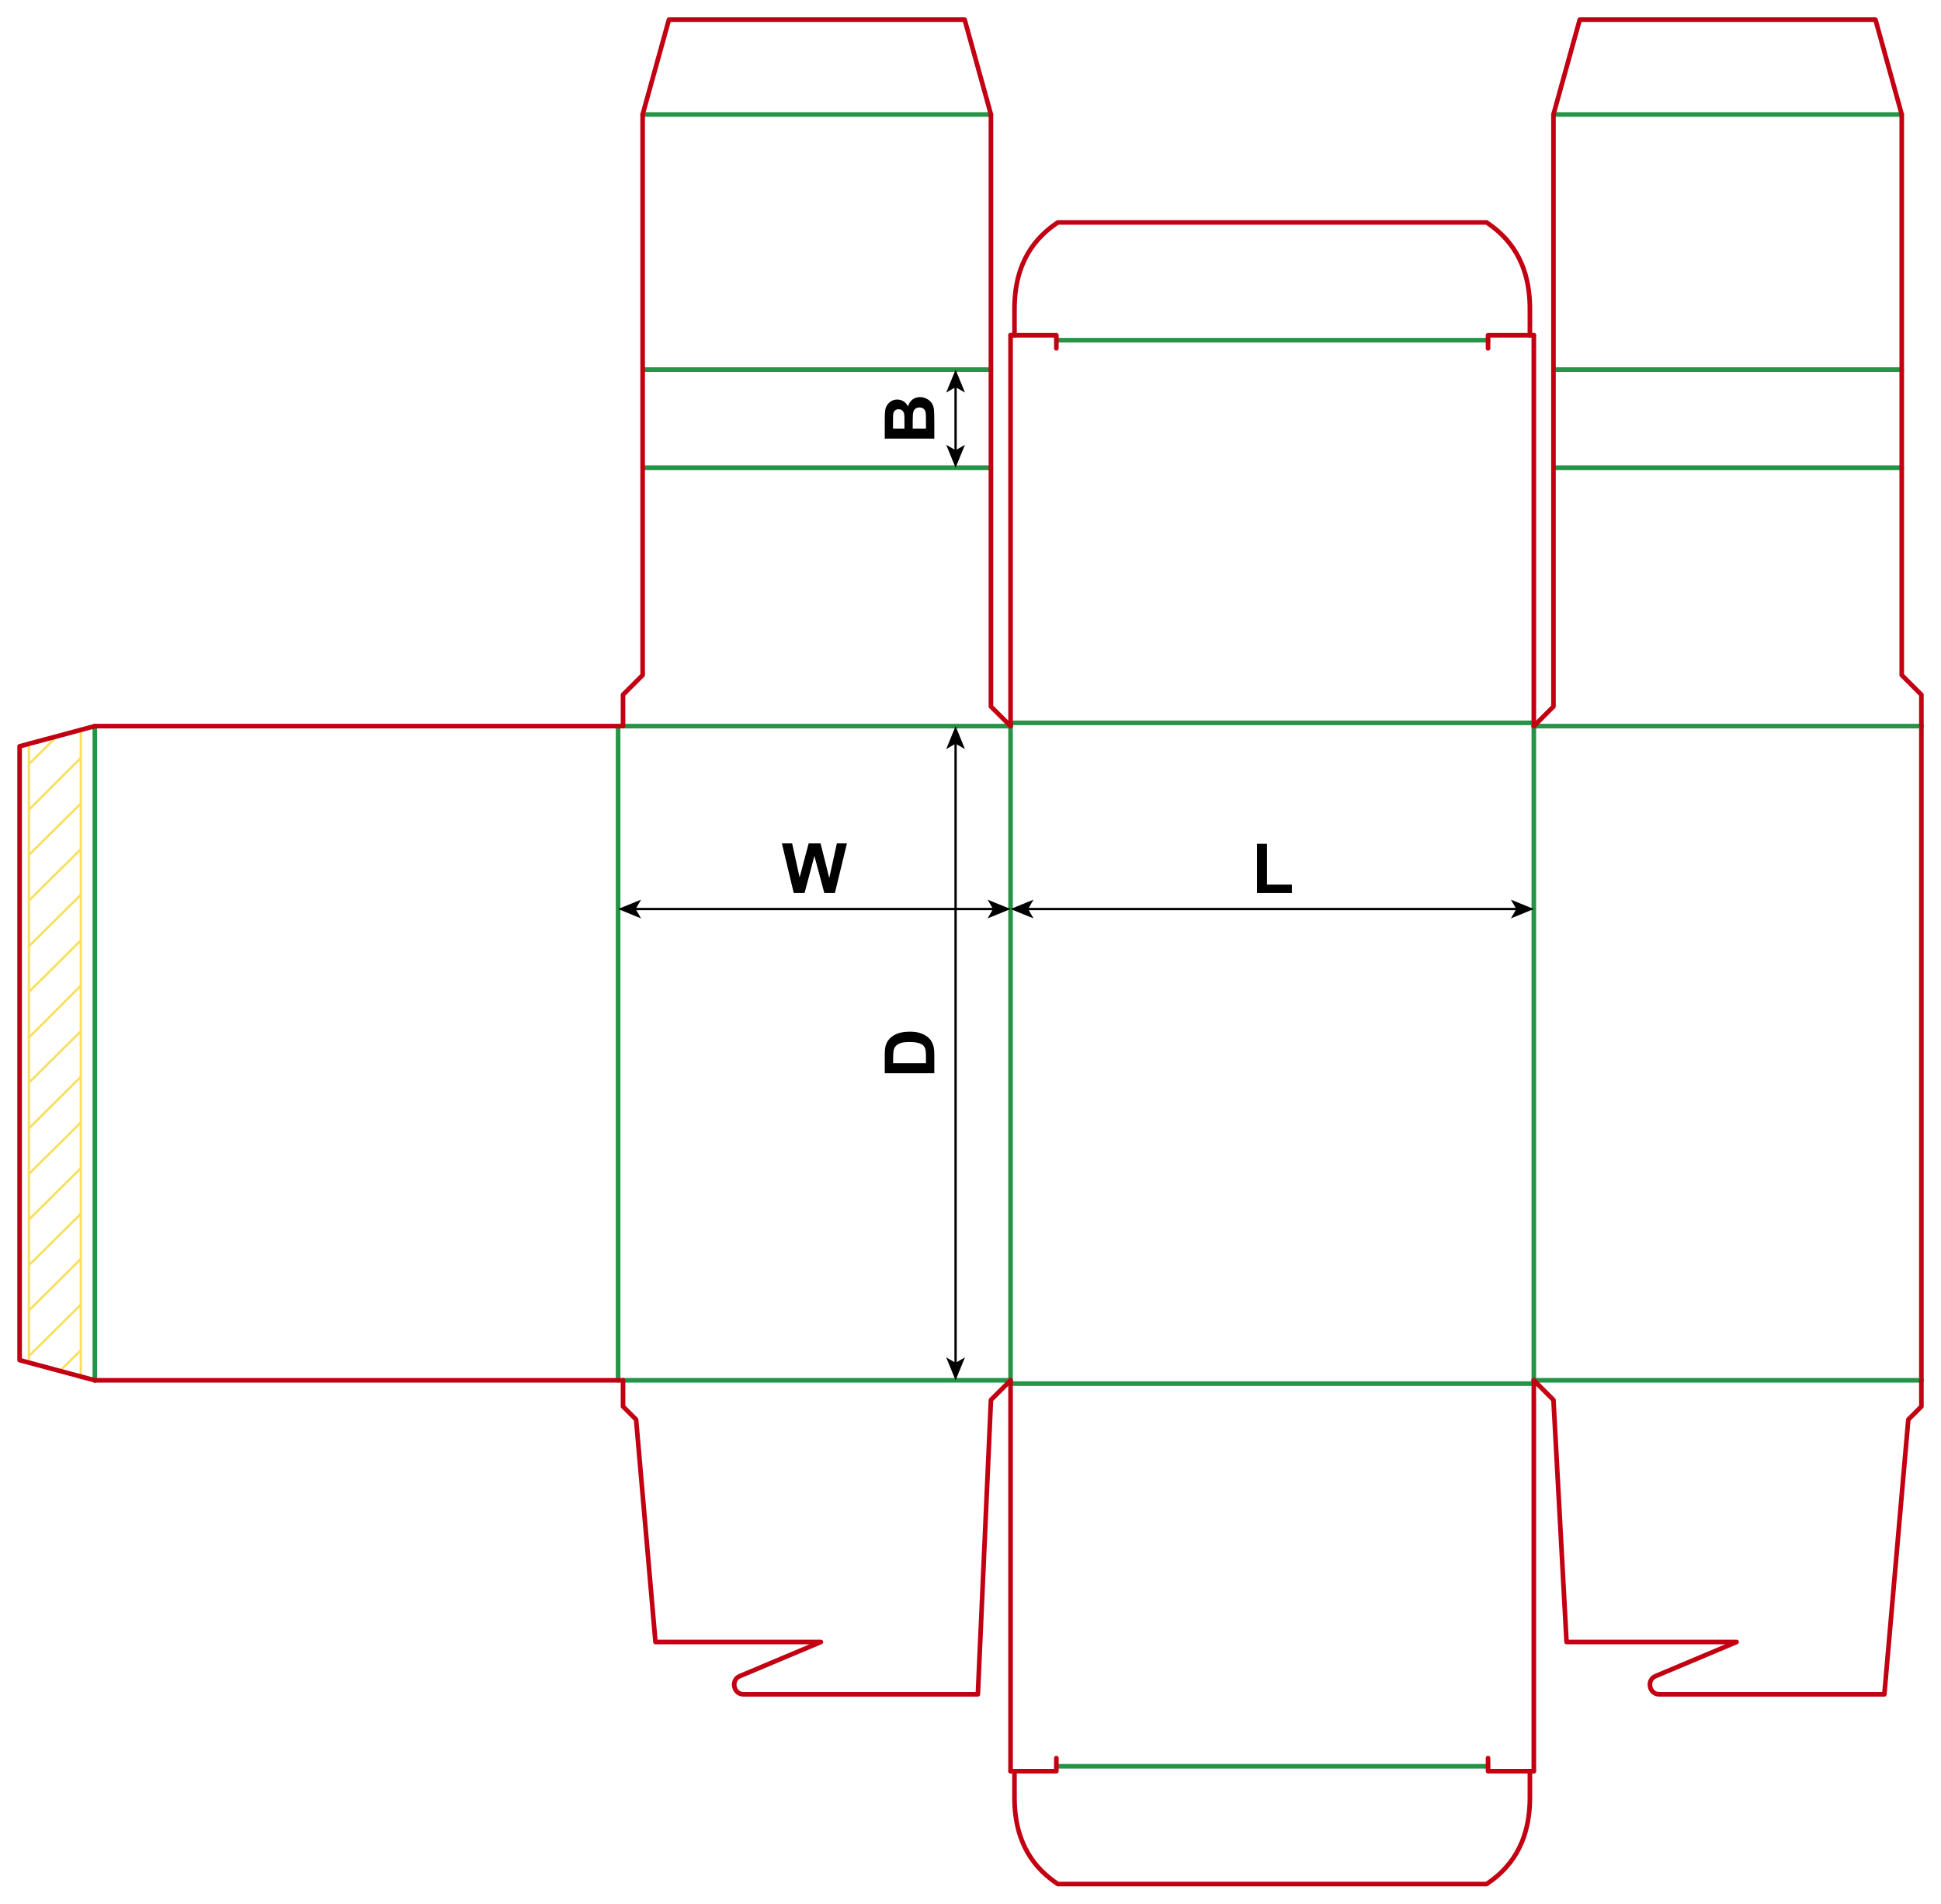 <?xml version="1.0" encoding="iso-8859-1"?> <!-- Generator: Adobe Illustrator 21.1.0, SVG Export Plug-In . SVG Version: 6.00 Build 0)  --> <svg version="1.1" id="Layer_1" xmlns="http://www.w3.org/2000/svg" xmlns:xlink="http://www.w3.org/1999/xlink" x="0px" y="0px" viewBox="0 0 841.18 824.88" style="enable-background:new 0 0 841.18 824.88;" xml:space="preserve"> <g>  <line style="fill:none;stroke:#F9DF5F;stroke-width:1;stroke-miterlimit:10;" x1="12.522" y1="590.631" x2="12.522" y2="322.965"/>  <line style="fill:none;stroke:#F9DF5F;stroke-width:1;stroke-miterlimit:10;" x1="35.014" y1="316.979" x2="35.014" y2="596.238"/>  <line style="fill:none;stroke:#F9DF5F;stroke-width:1;stroke-miterlimit:10;" x1="12.522" y1="449.58" x2="35.014" y2="427.086"/>  <line style="fill:none;stroke:#F9DF5F;stroke-width:1;stroke-miterlimit:10;" x1="12.522" y1="429.807" x2="35.014" y2="407.496"/>  <line style="fill:none;stroke:#F9DF5F;stroke-width:1;stroke-miterlimit:10;" x1="12.522" y1="410.035" x2="35.014" y2="387.724"/>  <line style="fill:none;stroke:#F9DF5F;stroke-width:1;stroke-miterlimit:10;" x1="12.522" y1="390.263" x2="35.014" y2="367.951"/>  <line style="fill:none;stroke:#F9DF5F;stroke-width:1;stroke-miterlimit:10;" x1="12.522" y1="370.491" x2="35.014" y2="348.179"/>  <line style="fill:none;stroke:#F9DF5F;stroke-width:1;stroke-miterlimit:10;" x1="12.522" y1="350.9" x2="35.014" y2="328.407"/>  <line style="fill:none;stroke:#F9DF5F;stroke-width:1;stroke-miterlimit:10;" x1="12.522" y1="331.128" x2="24.8" y2="318.948"/>  <line style="fill:none;stroke:#F9DF5F;stroke-width:1;stroke-miterlimit:10;" x1="12.522" y1="469.17" x2="35.014" y2="446.859"/>  <line style="fill:none;stroke:#F9DF5F;stroke-width:1;stroke-miterlimit:10;" x1="12.522" y1="488.943" x2="35.014" y2="466.631"/>  <line style="fill:none;stroke:#F9DF5F;stroke-width:1;stroke-miterlimit:10;" x1="12.522" y1="508.715" x2="35.014" y2="486.403"/>  <line style="fill:none;stroke:#F9DF5F;stroke-width:1;stroke-miterlimit:10;" x1="12.522" y1="528.487" x2="35.014" y2="506.175"/>  <line style="fill:none;stroke:#F9DF5F;stroke-width:1;stroke-miterlimit:10;" x1="12.522" y1="548.259" x2="35.014" y2="525.947"/>  <line style="fill:none;stroke:#F9DF5F;stroke-width:1;stroke-miterlimit:10;" x1="12.522" y1="567.85" x2="35.014" y2="545.538"/>  <line style="fill:none;stroke:#F9DF5F;stroke-width:1;stroke-miterlimit:10;" x1="12.522" y1="587.622" x2="35.014" y2="565.31"/>  <line style="fill:none;stroke:#F9DF5F;stroke-width:1;stroke-miterlimit:10;" x1="25.966" y1="594.057" x2="35.014" y2="585.082"/> </g> <line style="fill:none;stroke:#249446;stroke-width:2;stroke-linecap:round;stroke-linejoin:round;stroke-miterlimit:10;" x1="41.1" y1="314.64" x2="41.1" y2="598.11"/> <line style="fill:none;stroke:#249446;stroke-width:2;stroke-linecap:round;stroke-linejoin:round;stroke-miterlimit:10;" x1="267.87" y1="314.64" x2="267.87" y2="598.11"/> <line style="fill:none;stroke:#249446;stroke-width:2;stroke-linecap:round;stroke-linejoin:round;stroke-miterlimit:10;" x1="437.95" y1="314.64" x2="437.95" y2="598.11"/> <line style="fill:none;stroke:#249446;stroke-width:2;stroke-linecap:round;stroke-linejoin:round;stroke-miterlimit:10;" x1="664.72" y1="314.64" x2="664.72" y2="598.11"/> <line style="fill:none;stroke:#C20012;stroke-width:2;stroke-linecap:round;stroke-linejoin:round;stroke-miterlimit:10;" x1="832.68" y1="314.64" x2="832.68" y2="598.11"/> <line style="fill:none;stroke:#C20012;stroke-width:2;stroke-linecap:round;stroke-linejoin:round;stroke-miterlimit:10;" x1="41.1" y1="314.64" x2="270" y2="314.64"/> <line style="fill:none;stroke:#249446;stroke-width:2;stroke-linecap:round;stroke-linejoin:round;stroke-miterlimit:10;" x1="270" y1="314.64" x2="437.95" y2="314.64"/> <line style="fill:none;stroke:#249446;stroke-width:2;stroke-linecap:round;stroke-linejoin:round;stroke-miterlimit:10;" x1="437.95" y1="313.23" x2="664.72" y2="313.23"/> <line style="fill:none;stroke:#249446;stroke-width:2;stroke-linecap:round;stroke-linejoin:round;stroke-miterlimit:10;" x1="664.72" y1="314.64" x2="832.68" y2="314.64"/> <line style="fill:none;stroke:#C20012;stroke-width:2;stroke-linecap:round;stroke-linejoin:round;stroke-miterlimit:10;" x1="41.1" y1="598.11" x2="270" y2="598.11"/> <line style="fill:none;stroke:#249446;stroke-width:2;stroke-linecap:round;stroke-linejoin:round;stroke-miterlimit:10;" x1="270" y1="598.11" x2="437.95" y2="598.11"/> <line style="fill:none;stroke:#249446;stroke-width:2;stroke-linecap:round;stroke-linejoin:round;stroke-miterlimit:10;" x1="437.95" y1="599.53" x2="664.72" y2="599.53"/> <line style="fill:none;stroke:#249446;stroke-width:2;stroke-linecap:round;stroke-linejoin:round;stroke-miterlimit:10;" x1="664.72" y1="598.11" x2="832.68" y2="598.11"/> <polyline style="fill:none;stroke:#C20012;stroke-width:2;stroke-linecap:round;stroke-linejoin:round;stroke-miterlimit:10;" points=" 41.1,314.64 8.5,323.38 8.5,589.37 41.1,598.11 "/> <line style="fill:none;stroke:#249446;stroke-width:2;stroke-linecap:round;stroke-linejoin:round;stroke-miterlimit:10;" x1="673.23" y1="202.68" x2="824.17" y2="202.68"/> <line style="fill:none;stroke:#249446;stroke-width:2;stroke-linecap:round;stroke-linejoin:round;stroke-miterlimit:10;" x1="673.23" y1="160.16" x2="824.17" y2="160.16"/> <line style="fill:none;stroke:#249446;stroke-width:2;stroke-linecap:round;stroke-linejoin:round;stroke-miterlimit:10;" x1="673.23" y1="49.6" x2="824.17" y2="49.6"/> <polyline style="fill:none;stroke:#C20012;stroke-width:2;stroke-linecap:round;stroke-linejoin:round;stroke-miterlimit:10;" points=" 664.72,314.64 673.23,306.14 673.23,49.6 684.62,8.5 812.78,8.5 824.17,49.6 824.17,292.53 832.68,301.04 832.68,314.64 "/> <line style="fill:none;stroke:#249446;stroke-width:2;stroke-linecap:round;stroke-linejoin:round;stroke-miterlimit:10;" x1="429.446" y1="202.68" x2="278.506" y2="202.68"/> <line style="fill:none;stroke:#249446;stroke-width:2;stroke-linecap:round;stroke-linejoin:round;stroke-miterlimit:10;" x1="429.446" y1="160.16" x2="278.506" y2="160.16"/> <line style="fill:none;stroke:#249446;stroke-width:2;stroke-linecap:round;stroke-linejoin:round;stroke-miterlimit:10;" x1="429.446" y1="49.6" x2="278.506" y2="49.6"/> <polyline style="fill:none;stroke:#C20012;stroke-width:2;stroke-linecap:round;stroke-linejoin:round;stroke-miterlimit:10;" points=" 437.956,314.64 429.446,306.14 429.446,49.6 418.056,8.5 289.896,8.5 278.506,49.6 278.506,292.53 269.996,301.04 269.996,314.64 "/> <line style="fill:none;stroke:#C20012;stroke-width:2;stroke-linecap:round;stroke-linejoin:round;stroke-miterlimit:10;" x1="437.95" y1="314.64" x2="437.95" y2="145.27"/> <line style="fill:none;stroke:#C20012;stroke-width:2;stroke-linecap:round;stroke-linejoin:round;stroke-miterlimit:10;" x1="664.72" y1="314.64" x2="664.72" y2="145.27"/> <line style="fill:none;stroke:#249446;stroke-width:2;stroke-linecap:round;stroke-linejoin:round;stroke-miterlimit:10;" x1="457.8" y1="147.4" x2="644.88" y2="147.4"/> <polyline style="fill:none;stroke:#C20012;stroke-width:2;stroke-linecap:round;stroke-linejoin:round;stroke-miterlimit:10;" points=" 437.95,145.27 457.8,145.27 457.8,150.94 "/> <polyline style="fill:none;stroke:#C20012;stroke-width:2;stroke-linecap:round;stroke-linejoin:round;stroke-miterlimit:10;" points=" 664.72,145.27 644.88,145.27 644.88,150.94 "/> <path style="fill:none;stroke:#C20012;stroke-width:2;stroke-linecap:round;stroke-linejoin:round;stroke-miterlimit:10;" d=" M439.65,145.27v-11.33c0-20.75,9.39-31.3,18.78-37.56h185.81c9.39,6.26,18.78,16.81,18.78,37.56v11.33"/> <line style="fill:none;stroke:#C20012;stroke-width:2;stroke-linecap:round;stroke-linejoin:round;stroke-miterlimit:10;" x1="437.95" y1="598.107" x2="437.95" y2="767.477"/> <line style="fill:none;stroke:#C20012;stroke-width:2;stroke-linecap:round;stroke-linejoin:round;stroke-miterlimit:10;" x1="664.72" y1="598.107" x2="664.72" y2="767.477"/> <line style="fill:none;stroke:#249446;stroke-width:2;stroke-linecap:round;stroke-linejoin:round;stroke-miterlimit:10;" x1="457.8" y1="765.357" x2="644.88" y2="765.357"/> <polyline style="fill:none;stroke:#C20012;stroke-width:2;stroke-linecap:round;stroke-linejoin:round;stroke-miterlimit:10;" points=" 437.95,767.477 457.8,767.477 457.8,761.807 "/> <polyline style="fill:none;stroke:#C20012;stroke-width:2;stroke-linecap:round;stroke-linejoin:round;stroke-miterlimit:10;" points=" 664.72,767.477 644.88,767.477 644.88,761.807 "/> <path style="fill:none;stroke:#C20012;stroke-width:2;stroke-linecap:round;stroke-linejoin:round;stroke-miterlimit:10;" d=" M439.65,767.477v11.34c0,20.74,9.39,31.3,18.78,37.56h185.81c9.39-6.26,18.78-16.82,18.78-37.56v-11.34"/> <path style="fill:none;stroke:#C20012;stroke-width:2;stroke-linecap:round;stroke-linejoin:round;stroke-miterlimit:10;" d=" M270,598.107v11.34l5.67,5.67l8.39,96.38h71.69l-35.14,14.79c-4.01,1.69-2.76,7.88,1.59,7.88h101.58l5.67-127.55l8.5-8.51"/> <path style="fill:none;stroke:#C20012;stroke-width:2;stroke-linecap:round;stroke-linejoin:round;stroke-miterlimit:10;" d=" M664.72,598.107l8.51,8.51l5.67,104.88h73.7l-35.14,14.79c-4.01,1.69-2.76,7.88,1.59,7.88h97.58l10.38-119.05l5.67-5.67v-11.34"/> <g> <g> <line style="fill:none;stroke:#000000;stroke-miterlimit:10;" x1="445.017" y1="393.893" x2="657.665" y2="393.893"/> <g> <polygon points="437.956,393.893 447.905,397.958 445.544,393.893 447.905,389.829 			"/> </g> <g> <polygon points="664.726,393.893 654.777,397.958 657.138,393.893 654.777,389.829 			"/> </g> </g> </g> <g> <g> <line style="fill:none;stroke:#000000;stroke-miterlimit:10;" x1="274.931" y1="393.893" x2="430.889" y2="393.893"/> <g> <polygon points="267.87,393.893 277.819,397.958 275.458,393.893 277.819,389.829 			"/> </g> <g> <polygon points="437.95,393.893 428.001,397.958 430.362,393.893 428.001,389.829 			"/> </g> </g> </g> <g> <g> <line style="fill:none;stroke:#000000;stroke-miterlimit:10;" x1="414.124" y1="321.711" x2="414.124" y2="591.049"/> <g> <polygon points="414.124,314.65 410.058,324.599 414.124,322.238 418.188,324.599 			"/> </g> <g> <polygon points="414.124,598.11 410.058,588.161 414.124,590.522 418.188,588.161 			"/> </g> </g> </g> <g> <path d="M544.749,386.93v-21.299h4.336v17.681h10.781v3.618H544.749z"/> </g> <g> <path d="M343.981,386.93l-5.127-21.475h4.438l3.237,14.751l3.926-14.751h5.156l3.765,15l3.296-15h4.365l-5.215,21.475h-4.6 l-4.277-16.055l-4.263,16.055H343.981z"/> </g> <g> <path d="M383.431,465.044v-7.925c0-1.787,0.137-3.149,0.41-4.087c0.371-1.26,1.03-2.339,1.978-3.237s2.107-1.582,3.479-2.051 s3.064-0.703,5.076-0.703c1.768,0,3.291,0.22,4.57,0.659c1.563,0.537,2.827,1.304,3.794,2.3c0.732,0.752,1.304,1.768,1.714,3.047 c0.303,0.957,0.454,2.236,0.454,3.838v8.159H383.431z M387.063,460.708h14.224v-3.237c0-1.211-0.068-2.085-0.205-2.622 c-0.176-0.703-0.474-1.286-0.894-1.75s-1.111-0.843-2.073-1.136s-2.273-0.439-3.933-0.439s-2.935,0.146-3.823,0.439 s-1.582,0.703-2.08,1.23s-0.835,1.196-1.011,2.007c-0.137,0.605-0.205,1.792-0.205,3.56V460.708z"/> </g> <g> <g> <line style="fill:none;stroke:#000000;stroke-miterlimit:10;" x1="414.124" y1="167.221" x2="414.124" y2="195.619"/> <g> <polygon points="414.124,160.16 410.058,170.109 414.124,167.748 418.188,170.109 			"/> </g> <g> <polygon points="414.124,202.68 410.058,192.731 414.124,195.092 418.188,192.731 			"/> </g> </g> </g> <g> <path d="M383.431,190.056v-8.584c0-1.699,0.071-2.967,0.212-3.801c0.142-0.836,0.437-1.582,0.886-2.242 c0.449-0.658,1.047-1.208,1.794-1.647s1.584-0.659,2.512-0.659c1.006,0,1.929,0.271,2.769,0.813c0.84,0.543,1.47,1.277,1.89,2.205 c0.381-1.309,1.03-2.314,1.948-3.018s1.997-1.055,3.237-1.055c0.977,0,1.926,0.227,2.849,0.682c0.923,0.453,1.66,1.074,2.212,1.859 c0.552,0.787,0.891,1.756,1.018,2.908c0.078,0.723,0.127,2.466,0.146,5.229v7.31H383.431z M387.005,185.72h4.966v-2.842 c0-1.689-0.024-2.739-0.073-3.149c-0.088-0.742-0.344-1.325-0.769-1.751c-0.425-0.424-0.984-0.637-1.677-0.637 c-0.664,0-1.204,0.184-1.619,0.549c-0.415,0.367-0.667,0.911-0.754,1.634c-0.049,0.43-0.073,1.665-0.073,3.706V185.72z M395.545,185.72h5.742v-4.014c0-1.563-0.044-2.554-0.132-2.974c-0.117-0.645-0.403-1.169-0.857-1.575 c-0.454-0.404-1.062-0.607-1.824-0.607c-0.645,0-1.191,0.156-1.641,0.469s-0.776,0.765-0.981,1.355s-0.308,1.872-0.308,3.845 V185.72z"/> </g> </svg> 